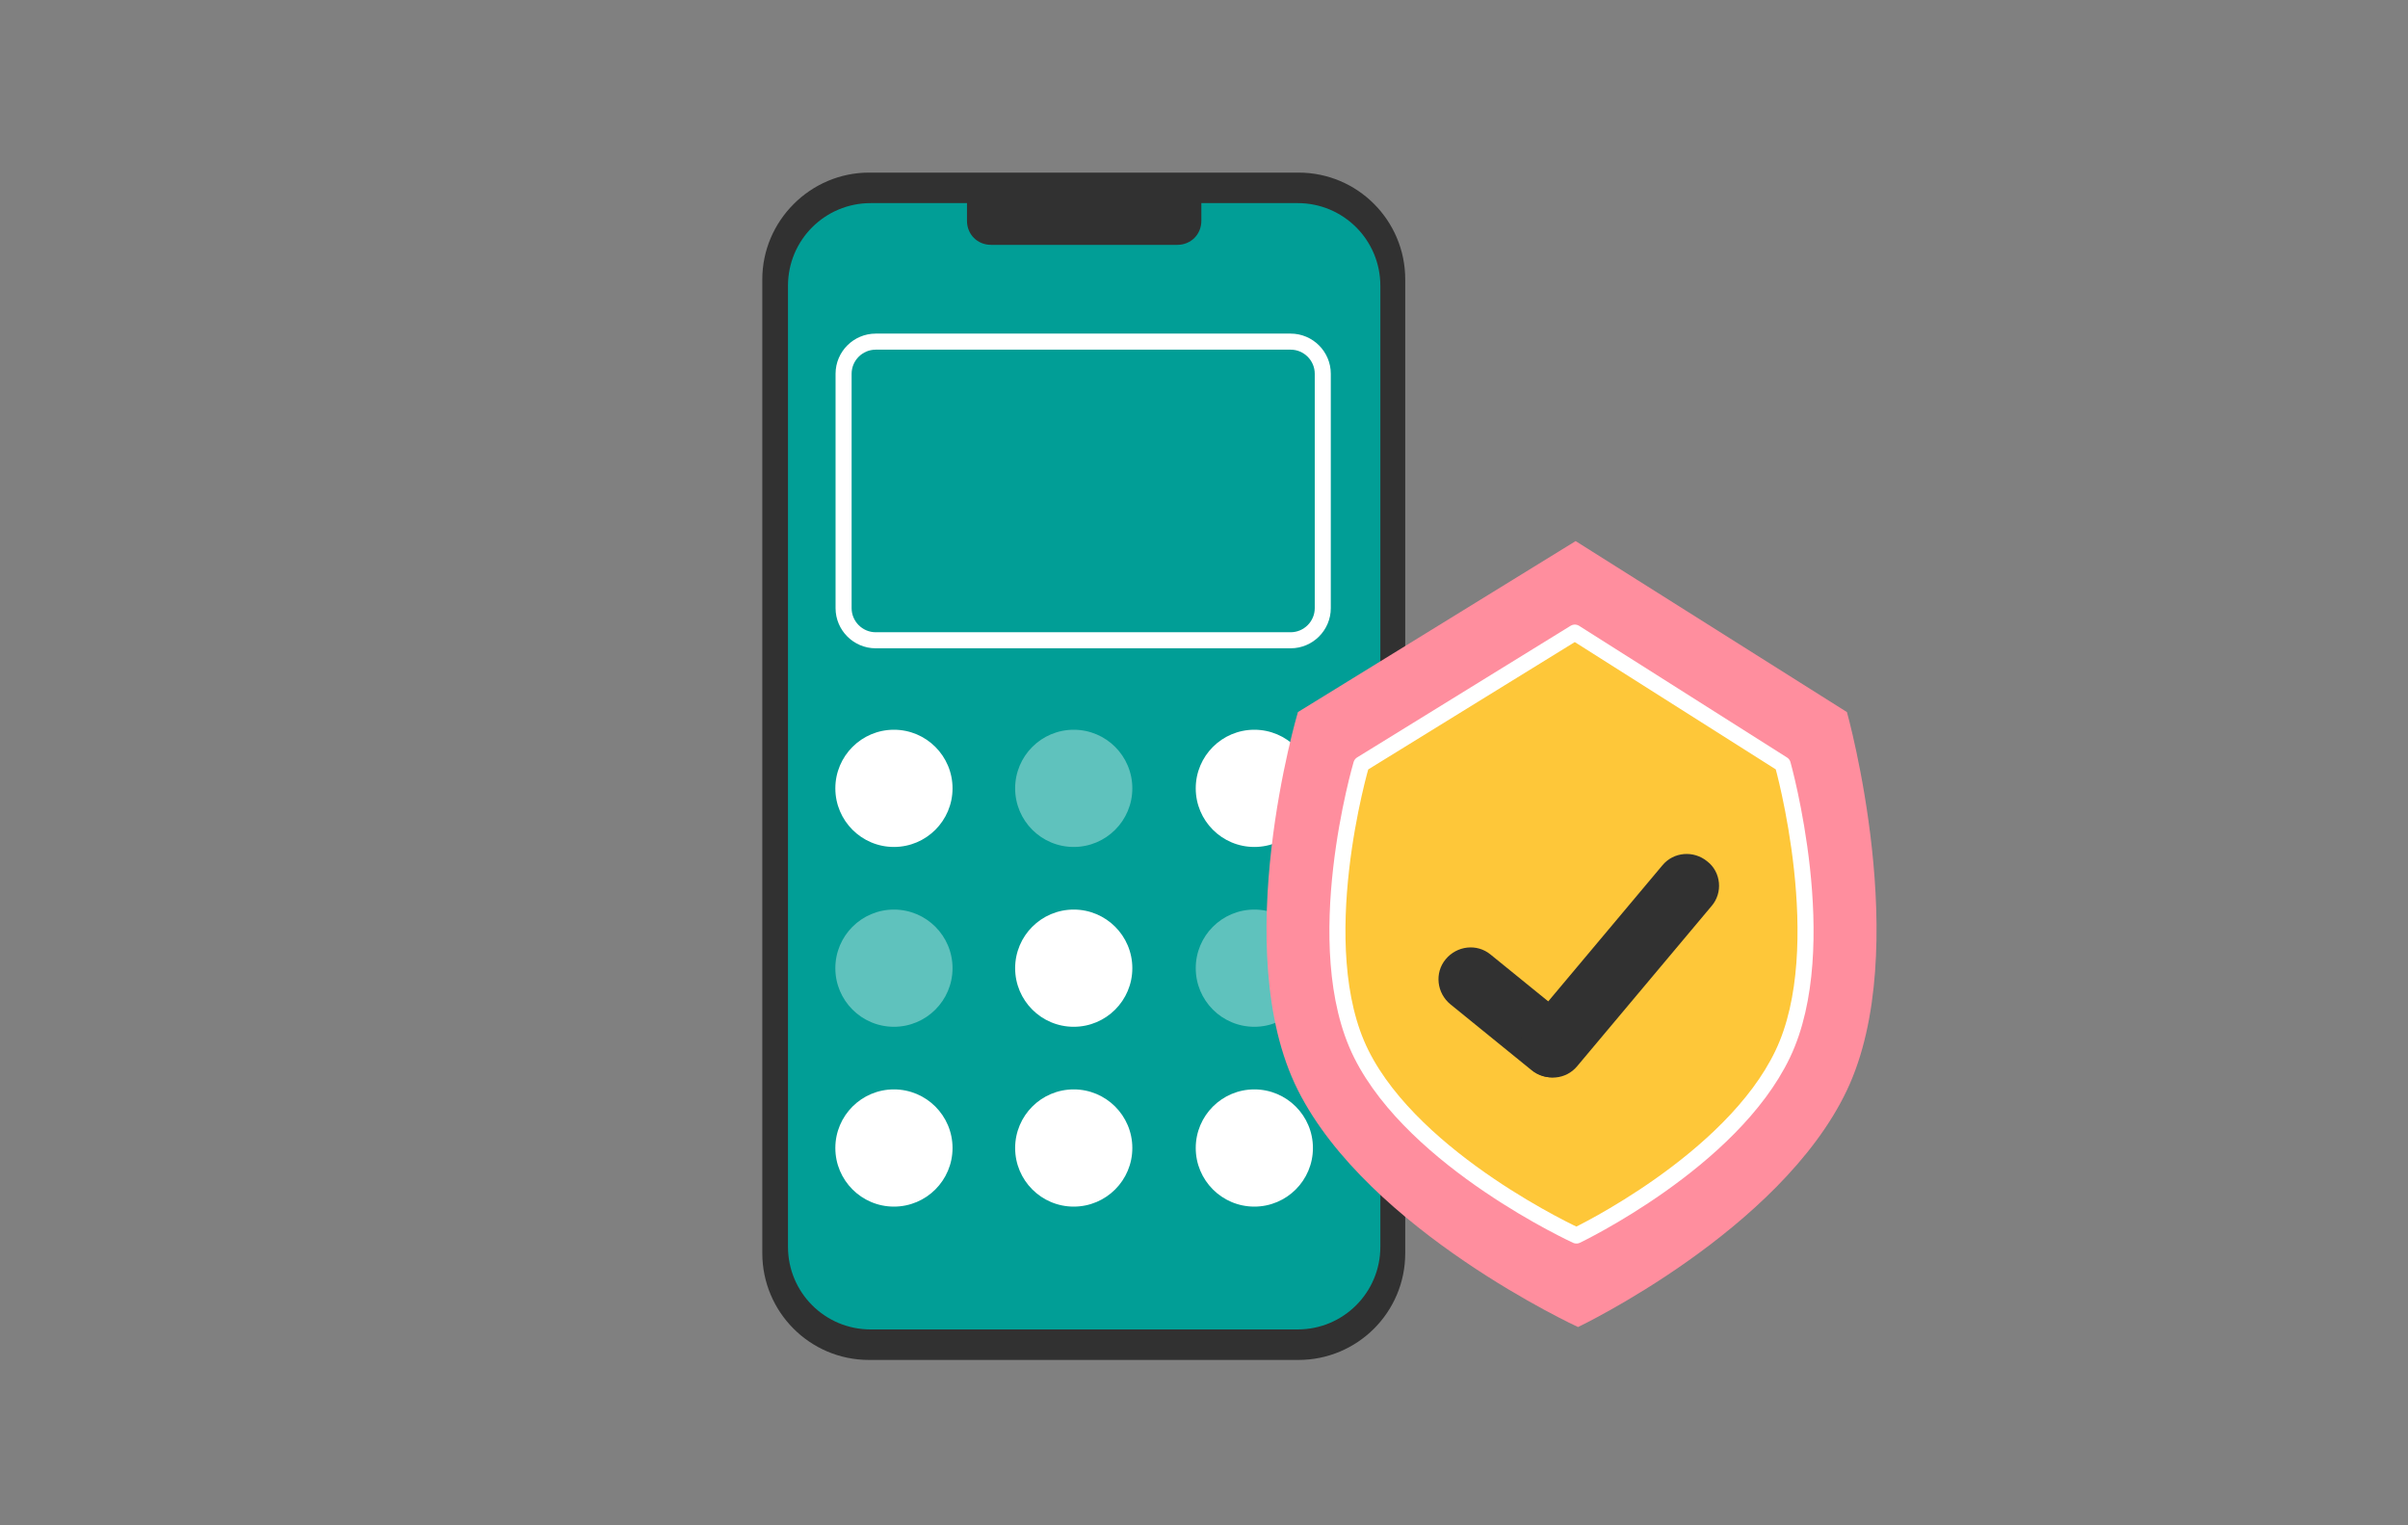 <?xml version="1.0" encoding="utf-8"?>
<!-- Generator: Adobe Illustrator 24.3.0, SVG Export Plug-In . SVG Version: 6.00 Build 0)  -->
<svg version="1.1" id="圖層_1" xmlns="http://www.w3.org/2000/svg" xmlns:xlink="http://www.w3.org/1999/xlink" x="0px" y="0px"
	 viewBox="0 0 300 190" style="enable-background:new 0 0 300 190;" xml:space="preserve">
<rect x="0" y="0" width="300" height="190" fill="#808080" stroke="none"/>
<style type="text/css">
	.st0{fill:#313131;}
	.st1{fill:#019E96;}
	.st2{fill:none;stroke:#313131;stroke-miterlimit:10;}
	.st3{fill:#FFFFFF;}
	.st4{opacity:0.369;fill:#FFFFFF;enable-background:new    ;}
	.st5{fill:none;}
	.st6{fill:none;stroke:#FFFFFF;stroke-width:2;}
	.st7{fill:#FF8E9E;}
	.st8{fill:#FEC739;stroke:#FFFFFF;stroke-width:2;stroke-linecap:round;stroke-linejoin:round;}
</style>
<g id="Group_3782" transform="translate(-195 -4986)">
	<g id="Group_3707" transform="translate(-13.602 -2.114)">
		<g id="Group_3706" transform="translate(268.573 5002.114)">
			<g id="Group_3542" transform="translate(0 0)">
				<path id="Rectangle_257" class="st0" d="M48.3,7.5h53.5c7.4,0,13.3,6,13.3,13.3v121.3c0,7.4-6,13.3-13.3,13.3H48.3
					c-7.4,0-13.3-6-13.3-13.3V20.8C35,13.5,41,7.5,48.3,7.5z"/>
				<path id="Rectangle_258" class="st1" d="M48.5,11.3h53.2c5.7,0,10.3,4.6,10.3,10.3v119.7c0,5.7-4.6,10.3-10.3,10.3H48.5
					c-5.7,0-10.3-4.6-10.3-10.3V21.6C38.2,15.9,42.8,11.3,48.5,11.3z"/>
				<path id="Rectangle_259" class="st0" d="M60.5,8.4h29.2l0,0v5.1c0,1.7-1.3,3-3,3l0,0H63.5c-1.7,0-3-1.3-3-3V8.4L60.5,8.4z"/>
				<path id="Path_3097" class="st2" d="M36.7,77.3"/>
				<path id="Path_3101" class="st2" d="M123.9,50.3"/>
			</g>
			<circle id="Ellipse_765" class="st3" cx="51.4" cy="84.2" r="7.3"/>
			<circle id="Ellipse_770" class="st4" cx="51.4" cy="106.6" r="7.3"/>
			<circle id="Ellipse_773" class="st3" cx="51.4" cy="129" r="7.3"/>
			<circle id="Ellipse_766" class="st4" cx="73.8" cy="84.2" r="7.3"/>
			<circle id="Ellipse_769" class="st3" cx="73.8" cy="106.6" r="7.3"/>
			<circle id="Ellipse_772" class="st3" cx="73.8" cy="129" r="7.3"/>
			<circle id="Ellipse_767" class="st3" cx="96.3" cy="84.2" r="7.3"/>
			<circle id="Ellipse_768" class="st4" cx="96.3" cy="106.6" r="7.3"/>
			<circle id="Ellipse_771" class="st3" cx="96.3" cy="129" r="7.3"/>
			<g id="Rectangle_1581" transform="translate(9.127 20.055)">
				<path class="st5" d="M40,7.5h51.7c2.8,0,5,2.2,5,5v29.2c0,2.8-2.2,5-5,5H40c-2.8,0-5-2.2-5-5V12.5C35,9.7,37.2,7.5,40,7.5z"/>
				<path class="st6" d="M40,8.5h51.7c2.2,0,4,1.8,4,4v29.2c0,2.2-1.8,4-4,4H40c-2.2,0-4-1.8-4-4V12.5C36,10.3,37.8,8.5,40,8.5z"/>
			</g>
		</g>
	</g>
	<rect id="Rectangle_1588" x="230" y="4993.5" class="st5" width="230" height="175"/>
	<path id="Path_4916" class="st7" d="M391.3,5053.4l-34.6,21.3c0,0-8.8,29.6,0,47.1s34.9,29.5,34.9,29.5s25.2-12,33.5-29.5
		s0-47.1,0-47.1L391.3,5053.4z"/>
	<path id="Path_4917" class="st8" d="M391.2,5064.8l-26.6,16.4c0,0-6.7,22.7,0,36.1s26.8,22.6,26.8,22.6s19.3-9.2,25.7-22.6
		s0-36.1,0-36.1L391.2,5064.8z"/>
	<path id="Rectangle_1665" class="st0" d="M380.7,5104.9l10.1,8.2c1.7,1.4,2,3.9,0.6,5.6l0,0c-1.4,1.7-3.9,2-5.6,0.6l-10.1-8.2
		c-1.7-1.4-2-3.9-0.6-5.6l0,0C376.5,5103.8,379,5103.5,380.7,5104.9z"/>
	<path id="Rectangle_1666" class="st0" d="M408.2,5098.9l-16.7,19.9c-1.4,1.7-3.9,1.9-5.6,0.5l0,0c-1.7-1.4-1.9-3.9-0.5-5.6
		l16.7-19.9c1.4-1.7,3.9-1.9,5.6-0.5l0,0C409.4,5094.6,409.7,5097.2,408.2,5098.9z"/>
</g>
</svg>
